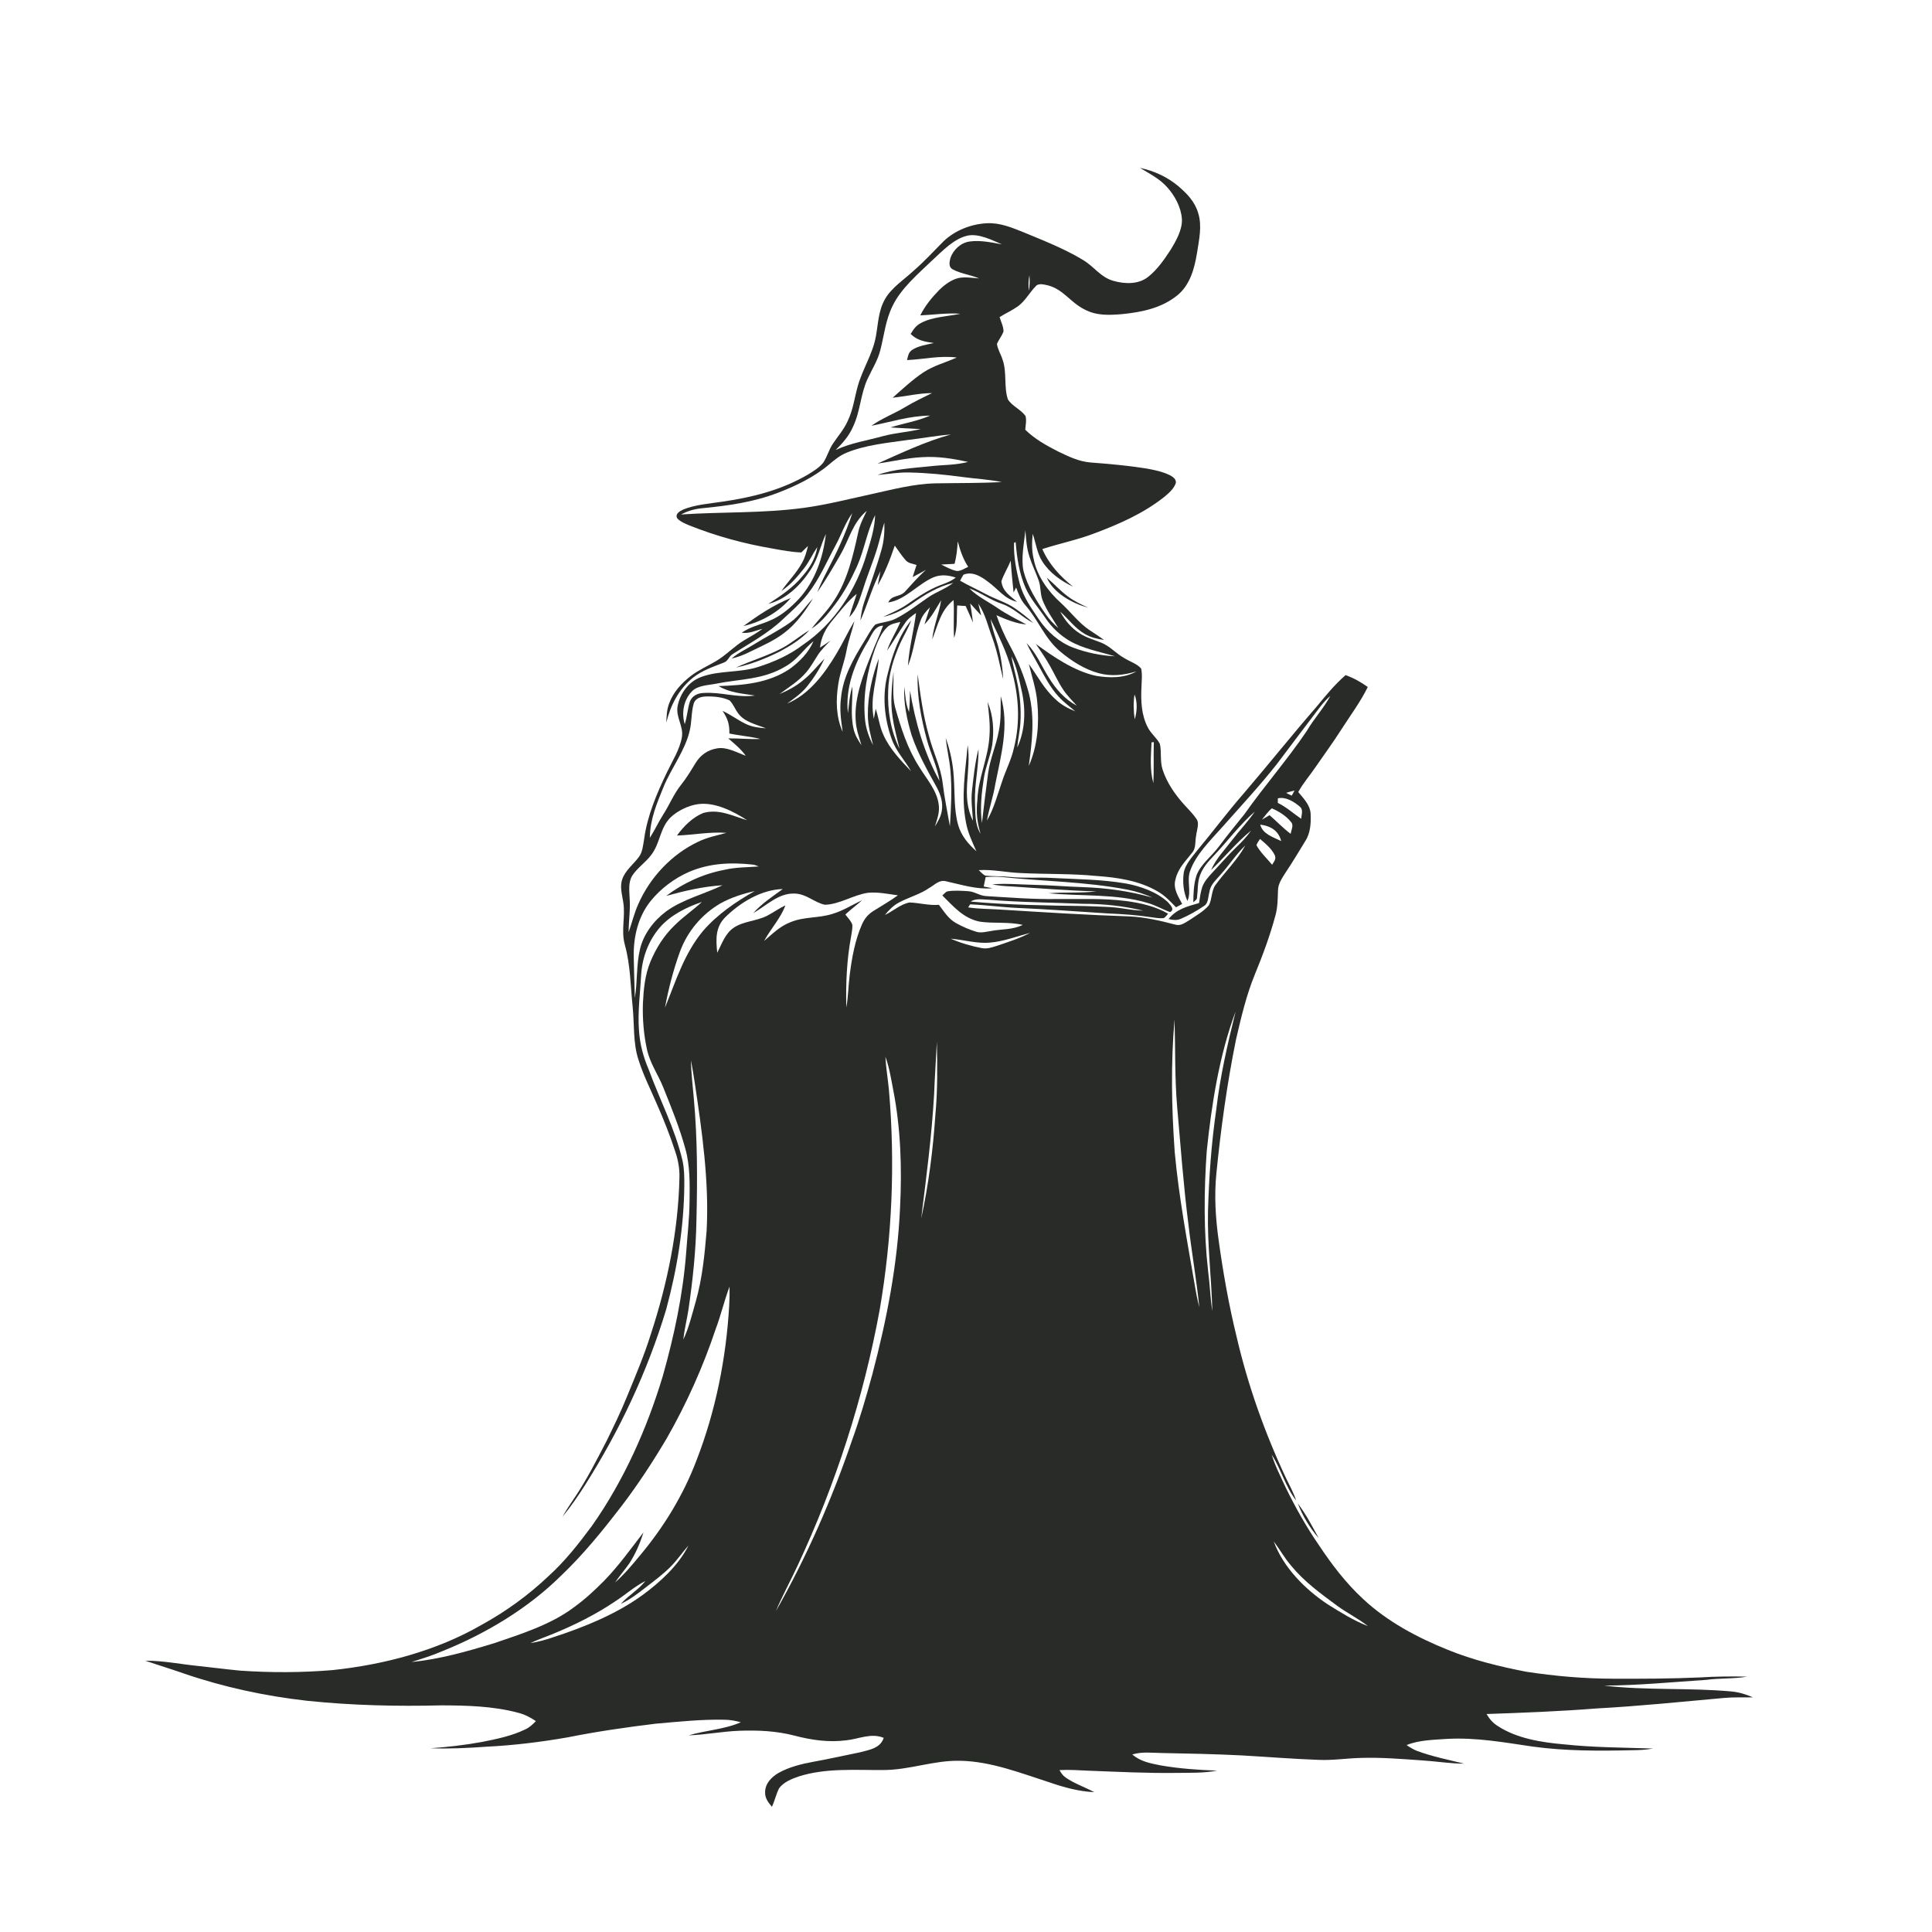 <?xml version="1.0" encoding="UTF-8" standalone="no"?>
<!DOCTYPE svg PUBLIC "-//W3C//DTD SVG 1.1//EN" "http://www.w3.org/Graphics/SVG/1.1/DTD/svg11.dtd">
<!-- 
SVG created by Ben Emson
Website: https://websvg.com
License: CC BY 4.0 (https://creativecommons.org/licenses/by/4.0/)
Attribution required: Please attribute this work to Ben Emson (https://websvg.com)
-->
<svg xmlns="http://www.w3.org/2000/svg" version="1.1" viewBox="0 0 1024 1024" width="1024.0pt" height="1024.0pt">
<path d="M 0.00 0.00 L 1024.00 0.00 L 1024.00 1024.00 L 0.00 1024.00 L 0.00 0.00 Z" fill="#ffffff" />
<path d="M 604.23 89.00 C 611.63 90.50 618.61 93.76 624.43 98.58 C 629.15 102.63 633.34 106.87 635.09 113.03 C 637.24 119.95 635.47 127.24 634.42 134.21 C 633.08 142.27 630.81 150.80 624.30 156.30 C 615.88 163.28 605.32 165.42 594.72 166.50 C 587.82 167.05 581.24 167.40 574.94 164.07 C 567.31 160.30 563.77 153.54 555.66 151.31 C 553.61 150.88 550.36 149.82 548.87 151.83 C 545.47 155.26 543.51 159.44 539.43 162.42 C 536.40 164.55 532.96 166.09 529.81 168.06 C 530.52 170.51 531.99 173.25 531.86 175.82 C 530.97 178.05 529.37 180.04 528.41 182.24 C 528.72 185.11 530.55 187.84 531.38 190.61 C 533.80 197.32 531.95 205.17 534.23 211.74 C 536.48 215.25 541.10 217.06 543.55 220.49 C 544.18 222.75 543.57 225.44 543.41 227.76 C 548.31 232.62 554.63 236.14 560.75 239.26 C 566.36 241.96 571.67 244.57 577.97 245.12 C 587.67 245.87 597.32 246.71 606.94 248.21 C 611.36 248.96 616.05 249.90 620.10 251.89 C 621.62 252.68 623.50 253.98 623.22 255.94 C 622.30 259.08 619.14 261.68 616.69 263.70 C 605.82 272.17 593.34 277.71 580.53 282.52 C 571.36 286.09 561.77 288.00 552.45 291.01 C 556.01 299.17 561.90 305.48 568.77 310.97 C 562.29 307.87 556.34 303.70 552.43 297.56 C 549.68 293.30 549.06 287.85 547.36 282.94 C 546.91 287.36 546.81 291.75 547.83 296.11 C 549.57 305.25 555.55 313.53 562.38 319.64 C 567.60 324.44 571.57 329.95 577.20 333.79 C 579.84 335.61 582.58 337.26 585.14 339.19 C 581.57 338.62 578.14 337.90 575.00 336.02 C 569.75 333.00 566.42 328.20 561.92 324.14 C 564.41 328.80 567.78 332.88 572.27 335.71 C 575.83 338.01 579.60 339.01 583.47 340.54 C 588.31 342.41 591.30 346.27 596.05 348.90 C 598.85 350.62 602.62 351.83 604.82 354.30 C 605.53 357.40 605.10 360.85 605.01 364.01 C 604.62 371.34 604.91 378.99 608.40 385.62 C 610.05 388.84 613.10 391.12 614.76 394.27 C 615.74 398.64 614.74 403.36 616.18 407.83 C 618.45 414.93 623.04 421.50 628.07 426.95 C 630.09 429.21 632.38 431.40 634.05 433.93 C 635.95 436.28 634.25 440.06 634.00 442.80 C 633.34 445.84 634.00 449.50 631.91 451.88 C 628.32 456.56 624.42 460.08 623.02 466.12 C 621.66 470.97 624.44 474.99 626.57 479.11 C 625.49 479.71 624.40 480.30 623.32 480.89 C 620.26 477.71 617.42 474.66 613.54 472.45 C 603.70 466.70 592.22 465.06 581.03 464.27 C 567.64 462.96 554.39 463.41 540.96 462.73 C 533.46 462.45 526.30 460.73 518.74 461.18 C 519.80 462.18 520.87 463.39 522.16 464.08 C 526.58 464.58 531.07 464.30 535.51 464.80 C 542.95 465.56 550.34 464.90 557.80 465.34 C 570.76 466.02 583.96 466.07 596.77 468.27 C 604.54 469.71 612.97 472.68 618.91 478.06 C 620.17 479.59 622.98 481.99 620.14 483.42 C 616.13 481.98 612.51 479.77 608.36 478.62 C 592.02 473.58 572.47 475.11 555.78 473.45 C 564.24 472.75 572.71 473.48 581.18 472.44 C 566.09 472.07 551.08 470.80 536.02 469.83 C 532.61 469.68 529.22 469.44 525.88 468.72 C 533.38 468.11 540.47 468.82 547.99 468.98 C 556.68 469.16 565.34 469.93 574.04 470.20 C 586.52 470.61 598.87 472.34 610.89 475.76 C 606.56 473.84 602.18 472.43 597.53 471.53 C 575.42 467.25 553.14 467.18 530.99 464.83 C 528.13 464.58 525.28 464.67 522.42 464.84 C 522.09 466.52 521.74 468.20 521.39 469.87 C 522.93 470.17 524.47 470.48 526.01 470.79 C 517.50 471.51 509.90 468.96 501.74 467.18 C 497.94 466.00 495.65 468.84 492.62 470.58 C 487.53 474.09 481.74 475.51 476.39 478.40 C 473.40 479.99 471.15 482.36 469.03 484.94 C 473.32 482.96 477.49 479.08 482.16 478.33 C 487.38 478.55 492.33 480.01 497.64 479.57 C 500.40 483.17 502.65 486.99 506.72 489.26 C 510.03 491.11 513.65 492.69 517.29 493.80 C 519.99 494.69 522.55 493.83 525.29 493.44 C 531.15 492.33 536.55 492.90 542.07 490.22 C 534.48 488.45 526.92 489.58 519.35 488.51 C 510.57 486.74 505.51 480.54 499.47 474.63 C 500.34 473.90 501.18 472.60 502.34 472.41 C 505.86 471.85 509.55 472.13 513.09 472.35 C 516.65 472.52 519.32 474.88 522.92 474.96 C 535.28 475.72 547.60 476.68 560.00 476.51 C 572.67 476.63 584.60 475.98 597.19 477.61 C 604.91 478.68 612.31 480.36 619.12 484.27 C 618.37 485.04 617.71 486.25 616.68 486.64 C 614.51 486.86 612.23 486.41 610.07 486.13 C 602.42 484.96 594.73 484.47 587.00 484.13 C 571.00 483.14 555.01 481.88 539.00 481.21 C 530.70 480.84 522.49 479.64 514.19 479.33 C 513.84 479.87 513.49 480.40 513.15 480.94 C 518.76 481.80 524.36 481.71 530.01 482.09 C 553.02 483.50 576.00 484.98 599.04 485.73 C 607.19 486.19 615.03 487.98 622.89 490.06 C 625.90 490.97 628.11 488.98 630.58 487.59 C 634.00 485.22 638.07 483.01 640.74 479.80 C 642.40 476.73 642.05 472.15 644.15 469.16 C 649.24 462.15 655.88 455.75 660.04 448.12 C 655.00 452.95 651.46 458.63 646.76 463.78 C 644.24 466.75 641.50 468.91 640.96 473.02 C 640.28 475.39 640.52 478.78 638.18 480.15 C 634.55 482.66 629.98 485.23 625.92 486.96 C 623.70 487.97 621.65 487.62 619.36 487.12 C 623.58 481.80 629.30 480.42 635.51 478.64 C 635.97 475.83 636.30 472.87 637.21 470.17 C 638.24 467.23 640.45 464.79 642.53 462.55 C 646.76 458.09 650.71 453.41 655.15 449.15 C 658.05 446.37 660.83 443.51 663.12 440.20 C 655.32 446.53 649.08 454.33 641.87 461.18 C 644.60 454.96 649.02 450.58 653.15 445.14 C 657.05 440.03 661.50 435.46 665.07 430.15 C 657.03 437.12 650.31 446.26 642.95 453.95 C 640.06 456.99 637.47 460.00 636.01 464.00 C 634.61 467.80 634.96 471.82 634.43 475.76 C 634.44 476.84 633.18 477.53 632.49 478.22 C 632.52 473.55 632.69 468.59 634.13 464.12 C 636.17 458.29 642.15 453.88 645.88 448.89 C 650.30 442.99 654.90 437.28 659.55 431.56 C 670.07 416.64 682.28 402.71 692.56 387.53 C 696.33 381.00 701.56 375.47 705.11 368.84 C 701.18 372.22 698.51 376.32 695.36 380.36 C 689.15 388.49 683.03 396.70 676.85 404.86 C 667.70 416.50 657.45 427.50 647.62 438.61 C 641.55 445.46 633.78 452.92 630.76 461.71 C 628.91 466.75 631.64 472.82 629.35 477.51 C 627.22 472.79 626.70 467.43 627.44 462.34 C 628.25 458.23 631.68 454.44 634.19 451.20 C 642.69 441.01 650.60 430.36 659.34 420.36 C 672.27 405.26 684.66 389.71 697.70 374.70 C 702.59 368.78 707.37 362.87 713.19 357.82 C 717.50 359.38 721.24 361.46 724.95 364.13 C 721.05 372.08 715.60 379.37 710.82 386.82 C 706.43 393.70 701.61 400.27 696.98 406.98 C 694.03 411.30 690.61 415.18 688.11 419.80 C 690.89 423.18 694.35 426.59 694.66 431.22 C 694.89 436.15 694.60 441.56 691.82 445.80 C 688.40 451.38 685.07 457.00 681.42 462.42 C 679.53 465.44 677.42 468.30 677.36 472.00 C 677.21 476.43 677.22 480.77 676.04 485.09 C 673.17 495.75 669.41 505.99 665.21 516.19 C 660.61 527.31 657.84 539.19 655.10 551.01 C 650.35 574.44 647.07 598.21 644.70 621.99 C 643.53 633.77 644.26 645.53 645.89 657.22 C 648.26 674.45 651.30 691.67 655.44 708.56 C 661.43 734.33 670.36 759.46 681.61 783.40 C 683.50 787.34 685.61 791.10 686.98 795.28 C 681.37 788.17 678.99 778.63 674.02 771.00 C 675.85 777.00 678.86 782.82 681.50 788.53 C 686.64 799.04 692.39 809.31 699.04 818.95 C 705.93 829.32 713.32 839.03 722.49 847.51 C 735.31 859.51 751.30 867.98 767.49 874.49 C 780.77 879.88 794.94 883.35 808.99 886.06 C 824.17 888.39 839.64 889.72 855.00 889.75 C 870.36 889.81 885.70 889.76 901.04 889.07 C 909.36 888.56 917.69 888.44 926.02 888.66 C 918.82 889.91 911.51 889.38 904.26 890.37 C 886.22 891.55 868.31 893.32 850.21 893.40 C 872.52 896.07 895.35 894.45 917.74 896.51 C 921.71 896.89 925.48 898.04 929.11 899.65 C 924.05 899.71 919.02 899.48 913.96 899.94 C 891.35 901.96 868.83 904.30 846.15 905.52 C 826.74 907.05 807.33 907.81 787.89 908.46 C 789.48 911.14 791.35 913.33 794.05 914.95 C 804.06 921.47 817.16 923.51 828.84 924.53 C 844.61 926.23 860.31 926.21 876.10 926.76 C 872.43 927.45 868.72 927.62 864.99 927.65 C 847.62 928.07 829.62 928.10 812.38 925.73 C 797.16 923.51 782.50 920.81 767.00 921.65 C 759.95 922.15 752.07 922.22 745.53 924.93 C 747.28 926.10 749.01 927.22 750.98 927.99 C 759.23 931.05 767.56 932.68 776.02 934.77 C 768.60 934.77 761.37 933.53 753.97 933.07 C 743.06 932.30 731.93 931.38 721.00 931.74 C 713.60 931.95 706.41 933.09 698.98 932.77 C 685.32 932.29 671.69 931.17 658.04 930.40 C 644.03 929.69 630.04 929.41 616.00 929.14 C 610.53 929.07 605.47 928.32 600.11 929.90 C 604.52 933.65 609.65 934.61 615.16 935.69 C 624.99 937.41 635.07 938.10 645.04 938.47 C 638.02 939.83 631.10 939.57 624.00 939.68 C 608.34 939.90 592.60 939.10 576.96 938.51 C 571.81 938.28 566.70 937.90 561.55 938.19 C 562.40 939.74 563.37 941.15 564.86 942.15 C 569.42 945.35 575.03 947.19 579.95 949.88 C 571.76 949.52 564.00 947.35 556.30 944.71 C 541.01 939.79 525.29 933.57 509.03 933.25 C 494.70 932.92 482.12 938.19 468.00 938.15 C 453.14 938.26 437.88 936.98 423.49 941.51 C 419.82 942.74 415.17 944.59 412.90 947.89 C 411.33 950.99 410.64 954.49 409.12 957.64 C 407.21 955.30 405.46 953.22 405.52 950.00 C 405.50 945.29 408.87 941.91 412.66 939.67 C 418.19 936.59 424.72 934.94 430.90 933.81 C 439.23 932.34 447.47 930.44 455.76 928.77 C 460.71 927.46 466.57 926.67 468.39 921.10 C 461.72 918.35 455.32 921.68 448.54 922.40 C 439.20 923.60 430.10 922.28 421.05 919.91 C 411.50 917.42 401.79 917.00 391.96 917.34 C 382.92 917.66 374.07 919.46 365.02 919.77 C 374.08 917.06 384.03 916.64 392.66 912.83 C 389.82 912.05 386.96 911.52 384.00 911.49 C 371.85 911.23 359.59 912.54 347.48 913.60 C 331.91 915.49 316.34 917.74 300.96 920.82 C 286.76 923.30 272.41 925.07 258.01 925.78 C 248.16 926.49 238.10 926.98 228.22 926.61 C 237.29 925.96 246.31 924.94 255.27 923.30 C 263.10 921.75 271.33 920.09 278.54 916.55 C 280.72 915.53 282.38 913.93 284.03 912.23 C 281.03 910.17 277.88 908.58 274.32 907.72 C 261.35 904.27 247.35 903.92 234.00 903.88 C 210.19 904.47 186.53 903.91 162.83 901.46 C 140.48 898.95 118.40 894.19 97.12 886.88 C 90.47 884.52 83.69 882.53 77.03 880.20 C 86.61 880.17 95.46 882.03 105.00 883.00 C 112.39 883.78 119.76 884.75 127.16 885.46 C 143.47 886.60 159.90 886.55 176.20 885.19 C 203.40 882.34 231.42 874.98 255.22 861.22 C 268.03 854.21 279.92 845.57 290.54 835.55 C 299.43 827.50 306.61 818.36 313.74 808.74 C 330.60 784.79 342.89 757.30 351.30 729.31 C 357.34 707.92 361.96 686.22 363.68 664.02 C 364.31 654.99 365.37 646.07 365.47 637.00 C 365.59 627.59 365.81 617.92 363.23 608.80 C 360.22 597.79 355.83 587.00 351.57 576.41 C 348.67 569.21 344.57 563.75 342.89 556.15 C 341.17 548.25 340.51 540.08 340.75 532.00 C 341.12 524.30 341.78 516.93 344.73 509.73 C 347.70 502.59 351.89 495.88 357.50 490.51 C 362.03 485.95 367.33 482.42 372.02 478.07 C 363.92 480.78 355.30 485.08 349.66 491.65 C 343.59 498.73 340.34 507.71 339.81 516.98 C 339.28 526.56 337.95 536.52 338.67 546.04 C 339.12 553.40 341.01 560.32 343.91 567.08 C 349.96 583.59 357.65 597.90 361.74 615.14 C 362.69 619.44 362.71 623.62 362.70 628.00 C 362.51 650.28 358.91 672.58 353.08 694.06 C 343.17 726.90 328.44 758.16 310.09 787.11 C 306.42 792.90 302.53 798.60 298.14 803.87 C 300.13 800.32 302.41 796.98 304.68 793.61 C 311.01 784.16 315.99 774.33 321.24 764.25 C 325.12 756.37 328.98 748.44 332.29 740.29 C 336.82 729.20 341.44 718.46 345.00 706.99 C 353.73 680.38 359.55 652.05 360.12 623.99 C 360.23 619.52 359.48 615.17 358.09 610.93 C 355.23 602.06 351.82 593.47 348.05 584.95 C 344.67 577.06 340.95 569.84 338.38 561.61 C 335.49 552.91 336.25 542.73 335.31 533.49 C 334.14 522.31 334.19 511.67 331.18 500.76 C 329.06 493.01 331.57 486.08 330.35 478.30 C 329.76 474.16 328.35 469.96 329.87 465.85 C 331.48 461.30 335.62 458.19 338.45 454.44 C 340.62 451.76 340.85 447.80 341.44 444.51 C 343.06 432.42 348.18 420.39 353.44 409.46 C 356.26 403.53 360.34 397.18 361.42 390.68 C 362.39 384.81 358.04 380.17 359.16 374.17 C 360.52 367.37 365.12 361.12 371.80 358.76 C 381.20 355.28 391.80 356.65 401.58 353.58 C 410.09 350.91 418.57 347.14 425.68 341.69 C 442.14 330.55 453.96 312.35 459.42 293.42 C 461.47 286.65 463.59 280.17 463.84 273.03 C 459.52 281.58 458.16 291.35 454.21 300.22 C 451.00 307.30 447.24 314.31 442.52 320.51 C 438.83 325.31 435.31 329.90 430.13 333.21 C 434.08 328.08 438.66 323.67 442.15 318.15 C 449.19 307.47 452.23 294.26 454.92 281.91 C 455.79 277.89 457.65 274.40 459.41 270.74 C 451.65 277.32 450.23 285.82 445.28 294.28 C 441.45 300.93 437.57 307.63 433.17 313.92 C 434.52 310.46 436.09 307.10 437.80 303.81 C 443.15 293.63 448.22 282.98 451.71 272.00 C 447.89 277.30 446.01 283.25 442.94 288.93 C 438.09 297.87 434.35 306.85 427.99 314.99 C 424.15 319.91 419.63 323.87 415.07 328.09 C 407.44 335.48 397.38 340.94 388.41 346.61 C 386.13 347.92 386.05 350.49 383.36 351.29 C 377.65 353.54 372.12 355.35 367.23 359.24 C 359.73 365.34 355.45 373.69 353.16 382.96 C 353.31 379.42 353.39 376.07 354.70 372.73 C 356.91 366.75 361.24 362.07 366.21 358.23 C 370.41 355.03 374.98 353.09 379.46 350.43 C 384.87 347.25 388.97 342.65 394.37 339.39 C 397.67 337.41 401.06 335.61 404.14 333.28 C 400.27 334.23 397.19 335.95 393.13 335.35 C 397.78 332.08 402.84 331.21 407.95 328.97 C 413.86 326.56 419.09 322.05 423.41 317.43 C 432.00 308.07 436.30 295.46 437.74 283.02 C 434.78 289.36 433.68 295.81 429.79 301.78 C 424.37 310.09 417.04 317.53 407.16 320.12 C 413.82 315.80 420.25 311.57 425.35 305.36 C 429.23 300.87 432.28 295.88 433.20 289.92 C 430.69 293.65 428.95 297.63 426.20 301.18 C 422.63 305.74 418.97 309.98 414.14 313.26 C 417.75 308.04 422.10 303.85 425.17 298.18 C 426.74 295.40 427.47 292.43 428.26 289.37 C 427.07 290.50 425.90 291.67 424.72 292.81 C 419.52 292.62 414.46 291.66 409.36 290.73 C 394.39 288.18 379.61 284.16 365.50 278.53 C 363.27 277.59 360.60 276.54 358.95 274.73 C 357.65 272.31 360.35 270.91 362.15 270.05 C 368.55 267.41 376.17 266.96 382.98 265.88 C 399.05 263.56 414.29 259.69 428.41 251.42 C 431.15 249.70 434.23 247.84 436.27 245.30 C 438.39 242.24 439.27 238.46 441.35 235.34 C 444.03 231.26 447.21 227.77 449.25 223.25 C 452.19 217.18 452.85 211.02 454.64 204.64 C 457.31 195.25 462.51 187.72 464.22 178.36 C 465.51 171.43 465.52 164.51 469.24 158.24 C 472.68 152.37 479.40 148.02 484.38 143.37 C 489.92 138.57 494.83 133.18 499.99 128.00 C 506.08 122.11 514.62 118.77 523.02 118.32 C 530.10 117.97 536.34 120.64 542.77 123.22 C 553.22 127.54 564.46 131.97 574.14 137.86 C 580.19 141.54 583.34 146.97 590.20 148.89 C 596.24 150.57 603.51 150.84 608.64 146.66 C 613.42 142.87 617.12 137.50 620.43 132.43 C 623.33 127.68 626.77 121.70 626.43 115.98 C 625.97 109.85 622.74 103.84 618.70 99.31 C 614.55 94.64 609.44 92.18 604.23 89.00 Z" fill="#292b29" />
<path d="M 513.03 124.84 C 518.91 123.74 525.74 127.23 531.05 129.52 C 525.58 128.50 519.58 127.22 514.02 127.99 C 509.27 128.60 505.28 132.31 503.74 136.75 C 503.17 139.02 502.62 141.61 505.14 142.88 C 509.43 145.10 514.48 145.68 518.95 147.57 C 515.50 147.32 511.68 146.68 508.27 147.31 C 504.29 148.16 500.60 150.94 497.76 153.75 C 493.82 157.76 490.28 162.10 487.78 167.16 C 494.90 166.85 501.87 165.76 509.03 166.30 C 502.29 167.72 494.25 167.91 488.19 171.17 C 485.57 172.43 484.12 174.60 482.67 177.01 C 486.13 180.50 490.29 181.14 494.96 181.80 C 491.19 182.67 486.73 183.29 483.47 185.45 C 481.44 186.77 481.30 188.69 480.76 190.84 C 489.66 190.46 498.08 188.34 507.08 189.50 C 501.00 192.25 495.03 193.67 489.38 197.39 C 483.57 201.30 478.36 206.17 473.12 210.80 C 480.13 210.07 486.90 208.40 493.99 208.34 C 489.18 210.69 484.37 213.00 479.77 215.76 C 473.83 219.34 467.47 221.67 461.87 225.67 C 472.36 223.63 482.12 220.37 492.98 220.29 C 486.17 223.23 478.98 224.36 471.95 226.54 C 477.30 226.96 482.65 227.09 488.00 227.41 C 481.42 229.01 474.66 229.38 468.10 231.13 C 459.55 233.51 451.06 234.72 442.94 238.49 C 446.67 234.83 450.05 231.00 452.14 226.14 C 456.06 217.89 456.03 209.02 459.84 200.81 C 462.20 195.68 465.18 191.15 466.59 185.59 C 468.67 177.52 469.32 169.74 473.11 162.09 C 477.58 152.81 486.67 145.12 494.03 138.05 C 499.45 133.09 505.60 126.41 513.03 124.84 Z" fill="#ffffff" />
<path d="M 545.62 145.87 C 545.85 148.68 545.80 151.41 545.34 154.19 C 545.00 151.33 545.04 148.69 545.62 145.87 Z" fill="#ffffff" />
<path d="M 503.93 230.30 C 490.39 234.05 477.87 240.03 465.08 245.72 C 473.11 244.58 480.82 242.68 488.98 242.30 C 497.23 241.79 505.05 243.10 513.08 244.82 C 506.32 246.62 499.97 246.31 493.00 247.13 C 483.44 248.16 474.11 248.51 465.08 251.74 C 470.76 251.25 476.26 250.28 482.00 250.43 C 491.42 250.64 500.68 251.54 510.00 252.80 C 517.06 253.76 524.06 254.11 530.98 255.49 C 519.33 256.14 507.63 255.97 495.96 256.18 C 484.06 256.43 472.62 259.56 461.06 262.08 C 449.31 264.63 438.13 267.52 426.23 269.15 C 404.33 272.13 382.75 271.22 361.00 272.68 C 364.67 270.69 368.33 269.72 372.49 269.34 C 386.11 268.01 399.33 266.14 412.20 261.23 C 421.70 257.60 431.50 252.90 439.30 246.29 C 442.31 243.78 445.17 241.35 448.86 239.88 C 458.96 235.77 470.26 234.76 481.03 233.21 C 488.69 232.33 496.25 230.88 503.93 230.30 Z" fill="#ffffff" />
<path d="M 468.73 276.97 C 468.88 281.82 468.57 286.61 467.23 291.28 C 464.62 300.65 461.16 309.87 458.06 319.08 C 456.97 322.28 456.38 325.56 456.04 328.91 C 459.82 320.31 462.35 311.08 466.66 302.74 C 466.21 305.25 465.67 307.73 465.20 310.23 C 469.06 303.55 471.78 296.46 474.25 289.18 C 476.13 291.78 477.90 294.55 480.04 296.94 C 481.33 298.55 483.90 298.82 485.78 299.44 C 485.07 301.58 484.37 303.72 483.71 305.88 C 486.08 304.63 488.42 303.33 490.78 302.07 C 486.69 305.61 483.27 309.68 479.62 313.63 C 476.78 316.64 472.65 315.20 470.80 319.31 C 479.69 318.10 486.75 309.33 494.88 305.94 C 498.77 304.39 502.69 304.83 506.58 306.13 C 503.16 308.84 499.25 309.57 495.41 311.42 C 490.06 313.90 485.35 317.21 480.51 320.53 C 476.60 323.20 472.34 324.89 468.12 326.96 C 473.85 325.67 478.95 323.10 483.72 319.72 C 490.40 314.99 497.15 310.90 505.20 308.96 C 501.04 312.23 496.06 313.74 491.76 316.76 C 486.29 320.52 480.78 324.85 474.85 327.85 C 471.35 329.65 467.52 329.69 463.94 331.01 C 461.50 333.58 459.90 337.04 457.99 340.01 C 452.26 349.34 446.78 358.81 445.74 369.96 C 444.93 376.05 445.79 381.93 446.64 387.95 C 443.06 379.83 442.96 371.12 444.32 362.48 C 445.23 356.43 447.60 350.84 448.68 344.83 C 449.67 339.46 451.62 334.42 452.89 329.12 C 449.50 334.75 446.78 340.75 443.39 346.39 C 437.06 357.01 428.96 368.01 417.19 372.92 C 421.03 370.07 424.76 367.57 427.79 363.79 C 431.40 359.30 434.54 354.39 436.96 349.15 C 433.10 353.01 429.93 357.21 425.60 360.61 C 421.86 363.73 417.63 365.99 413.16 367.86 C 418.07 364.23 423.34 361.02 427.32 356.32 C 429.74 353.51 431.37 350.39 433.38 347.32 C 435.30 344.37 437.73 342.03 440.17 339.52 C 438.35 340.81 436.51 342.06 434.62 343.24 C 435.21 337.76 437.56 333.23 441.03 329.04 C 445.20 324.11 449.11 318.74 454.06 314.78 C 452.85 318.93 451.22 322.90 450.17 327.10 C 454.46 322.66 455.64 317.35 457.62 311.70 C 459.89 304.40 462.91 297.40 465.09 290.08 C 466.40 285.73 467.33 281.30 468.73 276.97 Z" fill="#ffffff" />
<path d="M 543.47 281.00 C 543.85 285.90 544.11 290.54 545.70 295.26 C 547.01 299.47 549.01 303.40 550.48 307.54 C 551.79 311.13 551.24 314.82 552.65 318.30 C 554.80 323.60 558.06 328.13 560.96 332.92 C 558.48 330.74 556.21 328.38 554.33 325.66 C 549.47 318.78 544.61 310.85 542.48 302.64 C 541.07 295.73 542.82 287.98 543.47 281.00 Z" fill="#ffffff" />
<path d="M 507.62 286.93 C 508.91 291.71 510.42 296.26 513.16 300.43 C 511.33 301.23 509.15 302.77 507.12 302.64 C 504.23 302.08 501.46 300.50 498.83 299.22 C 501.20 299.07 503.57 298.95 505.95 298.84 C 506.96 294.93 507.40 290.96 507.62 286.93 Z" fill="#ffffff" />
<path d="M 537.46 287.71 L 538.33 287.32 C 538.98 295.69 540.17 303.71 543.51 311.48 C 546.21 317.61 550.43 322.08 554.24 327.78 C 557.45 332.51 561.66 336.48 566.54 339.46 C 573.80 343.81 582.95 345.44 590.98 347.85 C 583.41 347.49 575.86 345.91 568.76 343.24 C 561.39 340.46 555.07 334.80 550.67 328.34 C 546.59 322.21 542.54 316.74 540.52 309.52 C 538.65 302.48 537.22 295.02 537.46 287.71 Z" fill="#ffffff" />
<path d="M 535.70 297.19 C 536.05 302.82 536.66 308.42 537.22 314.04 C 537.67 313.16 538.12 312.28 538.56 311.39 C 539.83 314.72 540.95 317.91 543.35 320.64 C 550.36 328.55 553.58 338.25 561.80 345.21 C 567.73 350.22 574.76 354.76 582.32 356.80 C 589.05 358.63 595.76 357.85 602.35 355.85 C 595.88 359.56 587.96 359.40 580.82 358.19 C 569.35 355.67 558.36 348.16 549.02 341.30 C 551.53 345.05 554.14 348.70 556.34 352.65 C 558.77 356.89 560.80 361.45 563.50 365.51 C 565.61 368.67 568.18 371.22 570.71 374.02 C 564.30 370.62 559.63 365.23 555.88 359.11 C 551.81 352.68 549.43 346.30 544.07 340.82 C 545.95 344.90 548.30 348.64 550.41 352.59 C 553.52 358.29 556.54 364.25 560.94 369.06 C 563.67 372.11 566.84 374.38 569.93 377.02 C 566.05 375.47 562.42 373.54 559.40 370.61 C 553.38 365.16 550.01 358.39 545.32 351.96 C 546.93 358.74 549.19 365.18 549.78 372.19 C 550.89 383.39 549.91 395.57 545.27 405.94 C 547.06 392.93 548.52 380.66 545.39 367.63 C 542.96 358.70 539.51 350.02 535.10 341.88 C 532.34 336.79 530.07 331.57 528.16 326.10 C 533.30 328.34 538.34 330.47 543.99 330.98 C 538.83 328.17 533.58 325.63 528.73 322.28 C 523.79 318.85 517.90 316.13 513.75 311.83 C 519.76 314.04 524.83 318.00 530.95 320.03 C 537.45 322.25 541.65 327.14 547.67 330.18 C 544.75 327.45 541.60 325.01 538.34 322.70 C 533.49 319.20 527.71 317.71 522.25 314.74 C 517.83 312.34 513.24 310.31 508.88 307.80 C 509.44 306.71 509.97 305.64 510.64 304.62 C 515.27 302.63 520.06 305.55 523.64 308.34 C 529.19 312.28 532.20 317.34 539.09 319.01 C 535.34 315.73 531.36 313.53 530.76 308.04 C 532.04 304.29 534.21 300.87 535.70 297.19 Z" fill="#ffffff" />
<path d="M 554.82 306.17 C 558.64 309.38 561.89 313.10 565.94 316.08 C 569.29 318.65 572.98 320.30 576.76 322.11 C 568.43 319.80 558.41 314.47 554.82 306.17 Z" fill="#292b29" />
<path d="M 419.15 316.93 C 412.91 324.33 403.50 329.71 394.07 331.79 C 402.00 326.02 410.02 320.65 419.15 316.93 Z" fill="#292b29" />
<path d="M 430.92 317.17 C 426.86 323.88 421.87 330.82 415.54 335.54 C 409.98 339.80 403.73 342.38 397.46 345.48 C 394.35 347.02 391.16 348.30 387.76 349.05 C 391.38 345.88 395.53 344.11 399.55 341.56 C 405.86 337.61 412.86 334.18 418.88 329.87 C 423.78 326.39 426.62 321.64 430.92 317.17 Z" fill="#292b29" />
<path d="M 498.83 318.14 C 497.74 325.22 494.81 331.72 494.10 338.89 C 497.22 331.08 498.45 323.58 505.41 318.04 C 505.84 324.72 505.22 331.41 505.68 338.08 C 507.65 332.88 506.95 326.42 507.34 320.89 C 508.83 321.03 510.31 321.13 511.81 321.18 C 513.17 324.09 514.42 327.04 515.70 329.98 C 515.32 326.59 514.80 323.22 514.24 319.85 C 516.19 321.96 518.08 324.12 520.03 326.21 C 519.53 324.11 518.99 322.02 518.51 319.91 C 522.35 325.60 523.53 331.60 525.95 338.04 C 528.59 345.19 529.89 352.59 531.70 359.95 C 531.34 352.82 530.20 345.77 527.97 338.98 C 526.78 335.41 525.66 331.83 525.04 328.11 C 529.30 337.08 533.59 345.57 536.08 354.91 C 539.98 368.42 540.87 382.58 537.44 396.29 C 536.08 402.61 533.11 408.05 531.14 414.16 C 528.63 421.33 526.86 428.44 523.10 434.92 C 524.27 428.36 526.50 422.07 527.56 415.47 C 530.57 400.26 535.07 384.32 530.39 368.96 C 530.32 375.24 530.69 381.33 529.37 387.54 C 528.01 395.19 524.76 402.13 523.72 409.82 C 522.53 418.61 521.46 427.42 520.44 436.24 C 519.35 428.46 520.27 420.15 521.47 412.41 C 522.37 406.42 524.88 400.87 525.88 394.93 C 526.97 387.19 526.48 379.30 523.45 372.04 C 524.12 378.06 524.90 383.94 524.44 390.02 C 523.80 401.82 518.50 412.09 518.03 423.96 C 517.32 430.55 517.83 435.66 519.72 441.96 C 516.53 436.54 517.05 431.08 516.75 425.00 C 516.47 415.56 518.77 406.45 518.63 397.01 C 516.79 404.13 516.01 411.72 515.18 419.04 C 514.54 424.47 515.41 429.64 515.70 435.04 C 509.09 422.03 515.03 408.13 512.87 394.93 C 511.72 409.00 509.26 421.70 511.99 435.95 C 512.99 441.39 515.29 446.19 517.51 451.19 C 513.16 447.29 509.50 443.01 507.85 437.28 C 505.59 429.41 506.10 420.23 505.53 412.05 C 505.13 404.86 503.67 397.86 501.23 391.08 C 501.82 396.78 503.17 402.35 503.72 408.05 C 504.63 418.08 504.10 427.95 503.47 437.96 C 502.16 430.36 500.56 422.79 499.64 415.13 C 498.54 406.07 494.56 398.83 492.27 389.71 C 489.26 379.08 487.81 368.22 486.37 357.29 C 485.96 369.08 488.18 380.49 491.19 391.81 C 493.19 399.43 496.75 406.08 497.97 413.93 C 489.85 399.22 485.02 382.50 482.32 365.98 C 482.24 369.79 482.19 373.59 481.81 377.38 C 479.96 373.01 479.87 368.54 479.28 363.92 C 478.83 372.59 480.70 381.52 483.22 389.79 C 486.49 399.41 491.65 408.55 496.56 417.42 C 498.63 421.36 499.95 425.49 499.13 429.98 C 498.60 433.05 497.08 435.43 495.52 438.03 C 496.78 433.94 498.22 430.35 497.47 425.95 C 496.40 418.75 491.05 412.76 487.33 406.68 C 480.93 396.73 477.58 385.96 474.37 374.68 C 472.89 368.83 473.68 362.07 473.59 356.00 C 472.86 362.03 472.28 367.92 472.49 374.02 C 472.86 382.02 474.94 389.21 476.78 396.89 C 472.10 387.44 470.33 376.46 470.75 365.98 C 471.02 357.21 473.58 349.07 477.07 341.10 C 478.99 336.95 481.40 333.12 482.95 328.80 C 476.59 336.52 472.98 347.03 470.63 356.63 C 467.50 367.95 468.60 380.46 472.52 391.44 C 474.88 398.21 479.41 402.68 482.92 408.80 C 477.50 403.16 471.53 396.86 468.31 389.68 C 466.19 385.24 465.76 380.45 464.13 375.65 C 463.78 377.43 463.47 379.21 463.15 380.99 C 460.90 369.54 464.93 360.34 465.73 349.07 C 462.22 358.58 459.88 368.86 459.98 379.04 C 459.99 384.55 461.46 389.62 462.75 394.92 C 460.44 390.50 458.83 385.85 458.43 380.85 C 457.33 368.48 459.62 355.65 463.74 343.98 C 465.20 339.93 467.15 335.32 470.34 332.33 C 472.16 330.57 474.84 330.26 477.20 329.65 C 475.08 334.89 471.87 339.49 470.14 344.91 C 473.56 340.02 476.49 334.79 479.92 329.91 C 481.41 327.76 483.43 326.38 485.54 324.91 C 484.29 334.33 481.87 343.40 481.22 352.93 C 484.42 345.08 484.96 336.77 487.93 328.90 C 488.94 326.09 490.83 323.96 492.91 321.88 C 491.98 324.92 490.89 327.90 489.99 330.95 C 493.72 327.15 496.06 322.60 498.83 318.14 Z" fill="#ffffff" />
<path d="M 468.04 331.61 C 466.21 336.75 463.78 341.66 461.86 346.77 C 457.61 357.36 452.89 369.47 453.49 381.02 C 453.61 385.98 455.19 390.36 456.60 395.03 C 454.85 392.33 453.23 389.75 452.47 386.57 C 450.62 378.78 451.98 371.67 451.76 363.87 C 450.26 368.52 450.00 373.24 449.42 378.05 C 447.95 364.69 452.85 351.90 459.61 340.63 C 461.83 337.28 463.25 331.67 468.04 331.61 Z" fill="#ffffff" />
<path d="M 429.02 334.00 C 424.72 338.75 418.94 342.29 413.33 345.30 C 405.97 349.00 398.15 352.08 390.08 353.83 C 397.94 350.18 406.86 347.63 414.49 343.54 C 419.68 340.80 423.97 336.97 429.02 334.00 Z" fill="#292b29" />
<path d="M 431.17 339.82 C 428.67 345.79 423.73 350.81 418.55 354.55 C 407.29 362.13 394.05 363.20 380.88 363.63 C 386.94 367.26 393.35 367.55 400.13 368.64 C 390.80 369.99 382.25 366.68 373.00 367.28 C 369.86 367.36 366.99 368.68 365.71 371.68 C 364.41 375.62 364.23 379.85 362.93 383.81 C 361.13 377.93 362.32 371.10 366.58 366.58 C 369.68 363.21 375.26 363.24 379.49 362.38 C 392.53 359.76 404.40 360.36 416.25 353.26 C 422.46 349.83 425.85 344.19 431.17 339.82 Z" fill="#ffffff" />
<path d="M 536.10 347.88 C 538.96 353.51 540.16 360.18 541.55 366.32 C 543.73 376.10 543.45 387.00 539.17 396.19 C 539.53 391.76 540.59 387.47 540.84 383.03 C 541.23 376.21 540.74 369.37 539.36 362.67 C 538.44 357.68 536.86 352.89 536.10 347.88 Z" fill="#ffffff" />
<path d="M 601.31 368.10 C 602.94 371.86 602.70 377.34 601.42 381.23 C 600.78 376.87 600.65 372.46 601.31 368.10 Z" fill="#ffffff" />
<path d="M 374.03 369.15 C 378.20 369.03 382.86 369.41 386.67 371.22 C 388.57 373.03 389.55 375.82 391.14 377.92 C 394.39 382.66 400.91 383.99 405.96 386.02 C 402.26 385.74 398.69 385.33 395.30 383.71 C 391.05 381.67 387.29 378.76 382.99 376.79 C 385.71 381.02 386.67 383.64 386.58 388.79 C 392.06 389.94 397.60 390.32 403.02 391.66 C 397.33 391.91 391.68 391.30 385.98 391.35 C 389.31 394.23 392.67 396.96 395.27 400.57 C 390.52 398.86 385.13 395.69 379.99 396.67 C 375.05 397.47 371.12 400.29 368.58 404.57 C 366.18 408.48 363.85 412.39 360.97 415.98 C 357.10 420.83 354.92 426.41 351.60 431.60 C 349.01 435.65 347.05 440.02 344.43 444.05 C 344.55 434.12 348.15 425.82 351.81 416.81 C 355.85 407.10 363.24 397.56 365.54 387.32 C 366.75 382.53 366.31 377.37 367.75 372.69 C 368.76 370.00 371.42 369.29 374.03 369.15 Z" fill="#ffffff" />
<path d="M 610.33 393.47 L 611.55 393.35 C 611.32 400.60 611.66 407.87 611.31 415.12 C 609.32 407.83 610.03 400.90 610.33 393.47 Z" fill="#ffffff" />
<path d="M 686.13 418.99 C 685.67 419.92 685.17 420.82 684.63 421.70 C 683.62 421.28 682.67 420.75 681.70 420.23 C 683.16 419.76 684.63 419.34 686.13 418.99 Z" fill="#ffffff" />
<path d="M 677.29 423.15 C 681.32 422.14 685.68 424.83 688.66 427.31 C 691.01 429.02 689.79 431.56 689.68 433.98 C 685.48 431.16 681.90 427.78 677.27 425.56 C 677.25 424.75 677.26 423.95 677.29 423.15 Z" fill="#ffffff" />
<path d="M 370.02 426.21 C 378.95 425.01 388.70 430.01 396.01 434.74 C 388.27 432.47 381.08 428.56 372.75 430.89 C 367.13 433.16 362.31 437.98 358.81 442.85 C 367.61 442.53 376.15 440.79 385.01 441.43 C 379.88 442.86 374.96 443.76 370.12 446.11 C 356.02 452.74 344.48 465.05 338.27 479.28 C 336.09 484.10 334.98 489.08 333.20 494.03 C 333.20 487.97 334.19 482.08 333.72 476.01 C 333.58 472.09 332.92 467.57 335.13 464.09 C 337.76 459.98 342.21 457.12 345.15 453.14 C 349.96 446.94 349.66 439.05 355.33 433.33 C 358.97 429.78 364.98 426.85 370.02 426.21 Z" fill="#ffffff" />
<path d="M 674.08 428.43 C 677.85 430.05 681.76 432.48 684.32 435.74 C 685.83 437.35 684.37 440.03 684.06 441.94 C 680.04 438.95 676.67 435.32 672.89 432.06 C 671.54 432.84 670.20 433.64 668.85 434.42 C 670.49 432.39 672.08 430.14 674.08 428.43 Z" fill="#ffffff" />
<path d="M 667.94 437.06 C 673.40 437.79 677.62 440.18 679.06 445.79 C 674.89 443.72 669.24 442.12 667.94 437.06 Z" fill="#ffffff" />
<path d="M 667.83 444.68 C 670.74 447.07 674.05 449.90 675.70 453.35 C 676.50 455.45 675.24 456.64 674.26 458.33 C 671.47 454.98 668.03 451.81 665.94 447.97 C 666.35 446.78 667.12 445.72 667.83 444.68 Z" fill="#ffffff" />
<path d="M 399.08 458.27 C 400.17 458.40 401.11 458.84 402.12 459.25 C 396.01 459.72 389.98 459.61 383.96 461.02 C 372.73 463.17 362.24 467.96 353.11 474.83 C 362.94 472.14 372.73 469.84 382.94 469.21 C 373.40 473.85 361.93 476.59 353.07 483.06 C 346.53 487.94 341.01 495.16 339.18 503.21 C 337.20 511.65 337.91 520.31 336.48 529.00 C 336.20 521.67 336.09 514.33 335.89 507.00 C 335.70 496.62 338.17 485.98 344.72 477.72 C 350.05 471.09 357.36 465.55 365.15 462.15 C 376.03 457.46 387.45 456.98 399.08 458.27 Z" fill="#ffffff" />
<path d="M 414.89 471.21 C 409.39 475.21 403.82 478.86 399.22 483.96 C 406.19 480.06 412.47 473.35 421.02 473.60 C 427.40 473.67 431.63 478.41 437.21 479.54 C 444.86 479.41 452.54 474.20 460.11 473.19 C 465.25 472.69 470.79 473.84 475.89 474.54 C 471.72 477.61 467.21 480.10 462.86 482.87 C 460.05 484.67 458.24 486.86 456.89 489.90 C 453.22 498.12 451.51 507.63 450.39 516.52 C 449.61 522.34 449.63 528.18 448.56 533.98 C 448.26 521.23 448.78 508.69 451.14 496.13 C 451.46 494.20 451.86 492.17 451.77 490.20 C 451.14 488.15 449.32 486.40 448.05 484.70 C 450.90 482.04 454.01 479.72 456.94 477.16 C 451.59 479.58 447.01 482.65 441.31 484.35 C 433.60 486.81 426.32 485.70 418.83 488.83 C 413.21 491.04 409.49 494.91 405.00 498.71 C 408.57 492.16 413.75 486.72 416.28 479.86 C 412.86 481.46 409.82 483.71 406.47 485.43 C 400.85 488.25 393.88 488.24 388.79 491.79 C 384.35 494.81 382.53 500.37 380.16 504.97 C 379.44 498.07 379.07 491.62 384.27 486.29 C 392.21 478.40 403.44 471.53 414.89 471.21 Z" fill="#ffffff" />
<path d="M 400.00 472.29 C 389.75 478.15 380.33 484.52 372.53 493.52 C 362.50 505.69 358.28 519.86 352.45 534.07 C 354.30 524.07 356.92 513.95 360.40 504.39 C 364.33 493.67 371.97 484.58 381.82 478.83 C 387.44 475.71 393.75 473.71 400.00 472.29 Z" fill="#ffffff" />
<path d="M 524.00 476.87 C 540.65 478.28 557.32 478.32 574.00 479.04 C 584.77 479.01 595.49 480.16 605.97 482.68 C 602.66 482.52 599.42 482.19 596.15 481.65 C 589.12 480.47 582.28 480.59 575.03 480.23 C 554.90 479.95 534.57 479.66 514.52 477.86 C 517.06 475.99 521.01 476.82 524.00 476.87 Z" fill="#ffffff" />
<path d="M 546.00 494.43 C 540.34 497.41 534.34 499.29 528.30 501.33 C 525.65 502.16 523.25 503.03 520.43 502.53 C 514.79 501.48 509.16 499.80 503.89 497.52 C 511.03 498.12 517.85 500.26 524.71 499.60 C 531.90 499.00 538.94 496.28 546.00 494.43 Z" fill="#ffffff" />
<path d="M 654.89 536.14 C 650.67 553.27 646.70 570.35 644.67 587.91 C 642.06 605.83 640.76 623.91 640.27 642.01 C 639.85 659.77 642.13 677.31 642.56 694.99 C 641.45 688.05 641.30 681.01 640.36 674.04 C 637.94 652.80 638.11 631.45 639.59 610.15 C 642.16 585.44 646.17 559.51 654.89 536.14 Z" fill="#ffffff" />
<path d="M 622.54 540.27 C 622.99 555.88 622.59 571.39 623.94 586.99 C 625.77 607.74 627.28 628.47 629.91 649.11 C 631.59 663.74 634.18 678.24 635.67 692.89 C 634.65 688.97 633.88 685.00 633.23 681.01 C 629.18 657.54 624.83 634.45 622.63 610.70 C 620.96 587.23 620.50 563.74 622.54 540.27 Z" fill="#ffffff" />
<path d="M 496.55 552.20 C 496.85 565.08 496.96 578.06 495.77 590.91 C 494.51 609.36 492.20 627.85 488.23 645.92 C 490.96 623.96 493.84 602.12 495.10 580.00 C 495.45 570.72 496.11 561.47 496.55 552.20 Z" fill="#ffffff" />
<path d="M 469.27 560.06 C 471.39 565.86 472.26 571.64 473.42 577.67 C 477.42 598.00 478.09 619.35 477.05 640.00 C 475.72 670.20 470.04 699.23 462.37 728.38 C 459.13 740.22 455.72 752.00 451.54 763.55 C 440.86 794.80 427.53 825.20 411.24 853.93 C 414.66 845.69 419.04 837.87 422.77 829.76 C 442.91 786.69 457.67 741.01 466.25 694.24 C 472.86 655.83 474.52 616.60 471.16 577.78 C 470.59 571.82 469.61 566.02 469.27 560.06 Z" fill="#ffffff" />
<path d="M 366.23 561.98 C 366.98 565.85 367.56 569.74 368.19 573.62 C 372.07 599.44 375.96 626.39 374.51 652.58 C 373.44 665.22 372.24 677.52 368.78 689.77 C 366.84 696.49 365.16 703.64 362.20 709.97 C 362.72 704.55 364.11 699.35 364.92 693.98 C 367.19 678.40 368.86 662.76 369.12 647.00 C 369.66 625.40 369.70 603.89 367.75 582.35 C 367.19 575.55 366.31 568.82 366.23 561.98 Z" fill="#ffffff" />
<path d="M 386.67 681.94 C 386.75 685.29 386.69 688.62 386.49 691.96 C 384.88 719.95 379.30 747.96 369.12 774.12 C 362.15 792.47 351.88 809.28 339.30 824.31 C 335.12 829.38 330.97 834.39 326.01 838.73 C 328.35 835.21 331.18 832.08 333.57 828.60 C 336.84 823.60 339.26 817.92 341.04 812.23 C 334.42 820.78 327.81 830.09 320.02 838.02 C 314.99 843.09 309.83 847.85 304.02 852.02 C 292.02 861.06 276.06 866.11 261.93 870.92 C 247.69 875.27 232.97 879.47 218.11 880.89 C 223.56 879.20 228.97 877.49 234.22 875.25 C 257.27 865.98 279.50 852.76 297.26 835.26 C 309.19 823.91 319.33 811.37 329.36 798.36 C 338.10 786.88 346.03 774.78 353.38 762.37 C 363.91 743.93 372.62 724.50 379.35 704.36 C 382.14 696.99 383.89 689.30 386.67 681.94 Z" fill="#ffffff" />
<path d="M 687.85 796.85 C 692.16 802.47 695.54 809.00 698.92 815.22 C 694.39 810.08 690.29 803.24 687.85 796.85 Z" fill="#292b29" />
<path d="M 675.10 816.97 C 678.27 821.16 680.80 825.74 684.24 829.75 C 691.37 838.43 699.88 844.55 708.83 851.17 C 714.10 855.03 719.90 857.81 725.02 861.88 C 717.50 858.95 710.50 854.59 703.69 850.31 C 691.69 842.37 680.11 830.68 675.10 816.97 Z" fill="#ffffff" />
<path d="M 364.90 819.15 C 359.58 829.74 349.93 838.54 340.48 845.47 C 326.42 855.66 309.29 862.56 292.85 867.89 C 289.01 869.21 285.10 870.26 281.08 870.87 C 285.23 868.96 289.51 867.49 293.73 865.73 C 304.94 861.09 315.80 855.67 325.88 848.88 C 331.53 845.26 336.14 840.98 342.09 837.95 C 338.29 842.68 333.11 845.62 329.05 850.07 C 333.73 847.93 337.71 844.87 341.75 841.75 C 346.66 837.93 351.58 834.38 355.91 829.90 C 359.20 826.51 361.75 822.70 364.90 819.15 Z" fill="#ffffff" />
</svg>